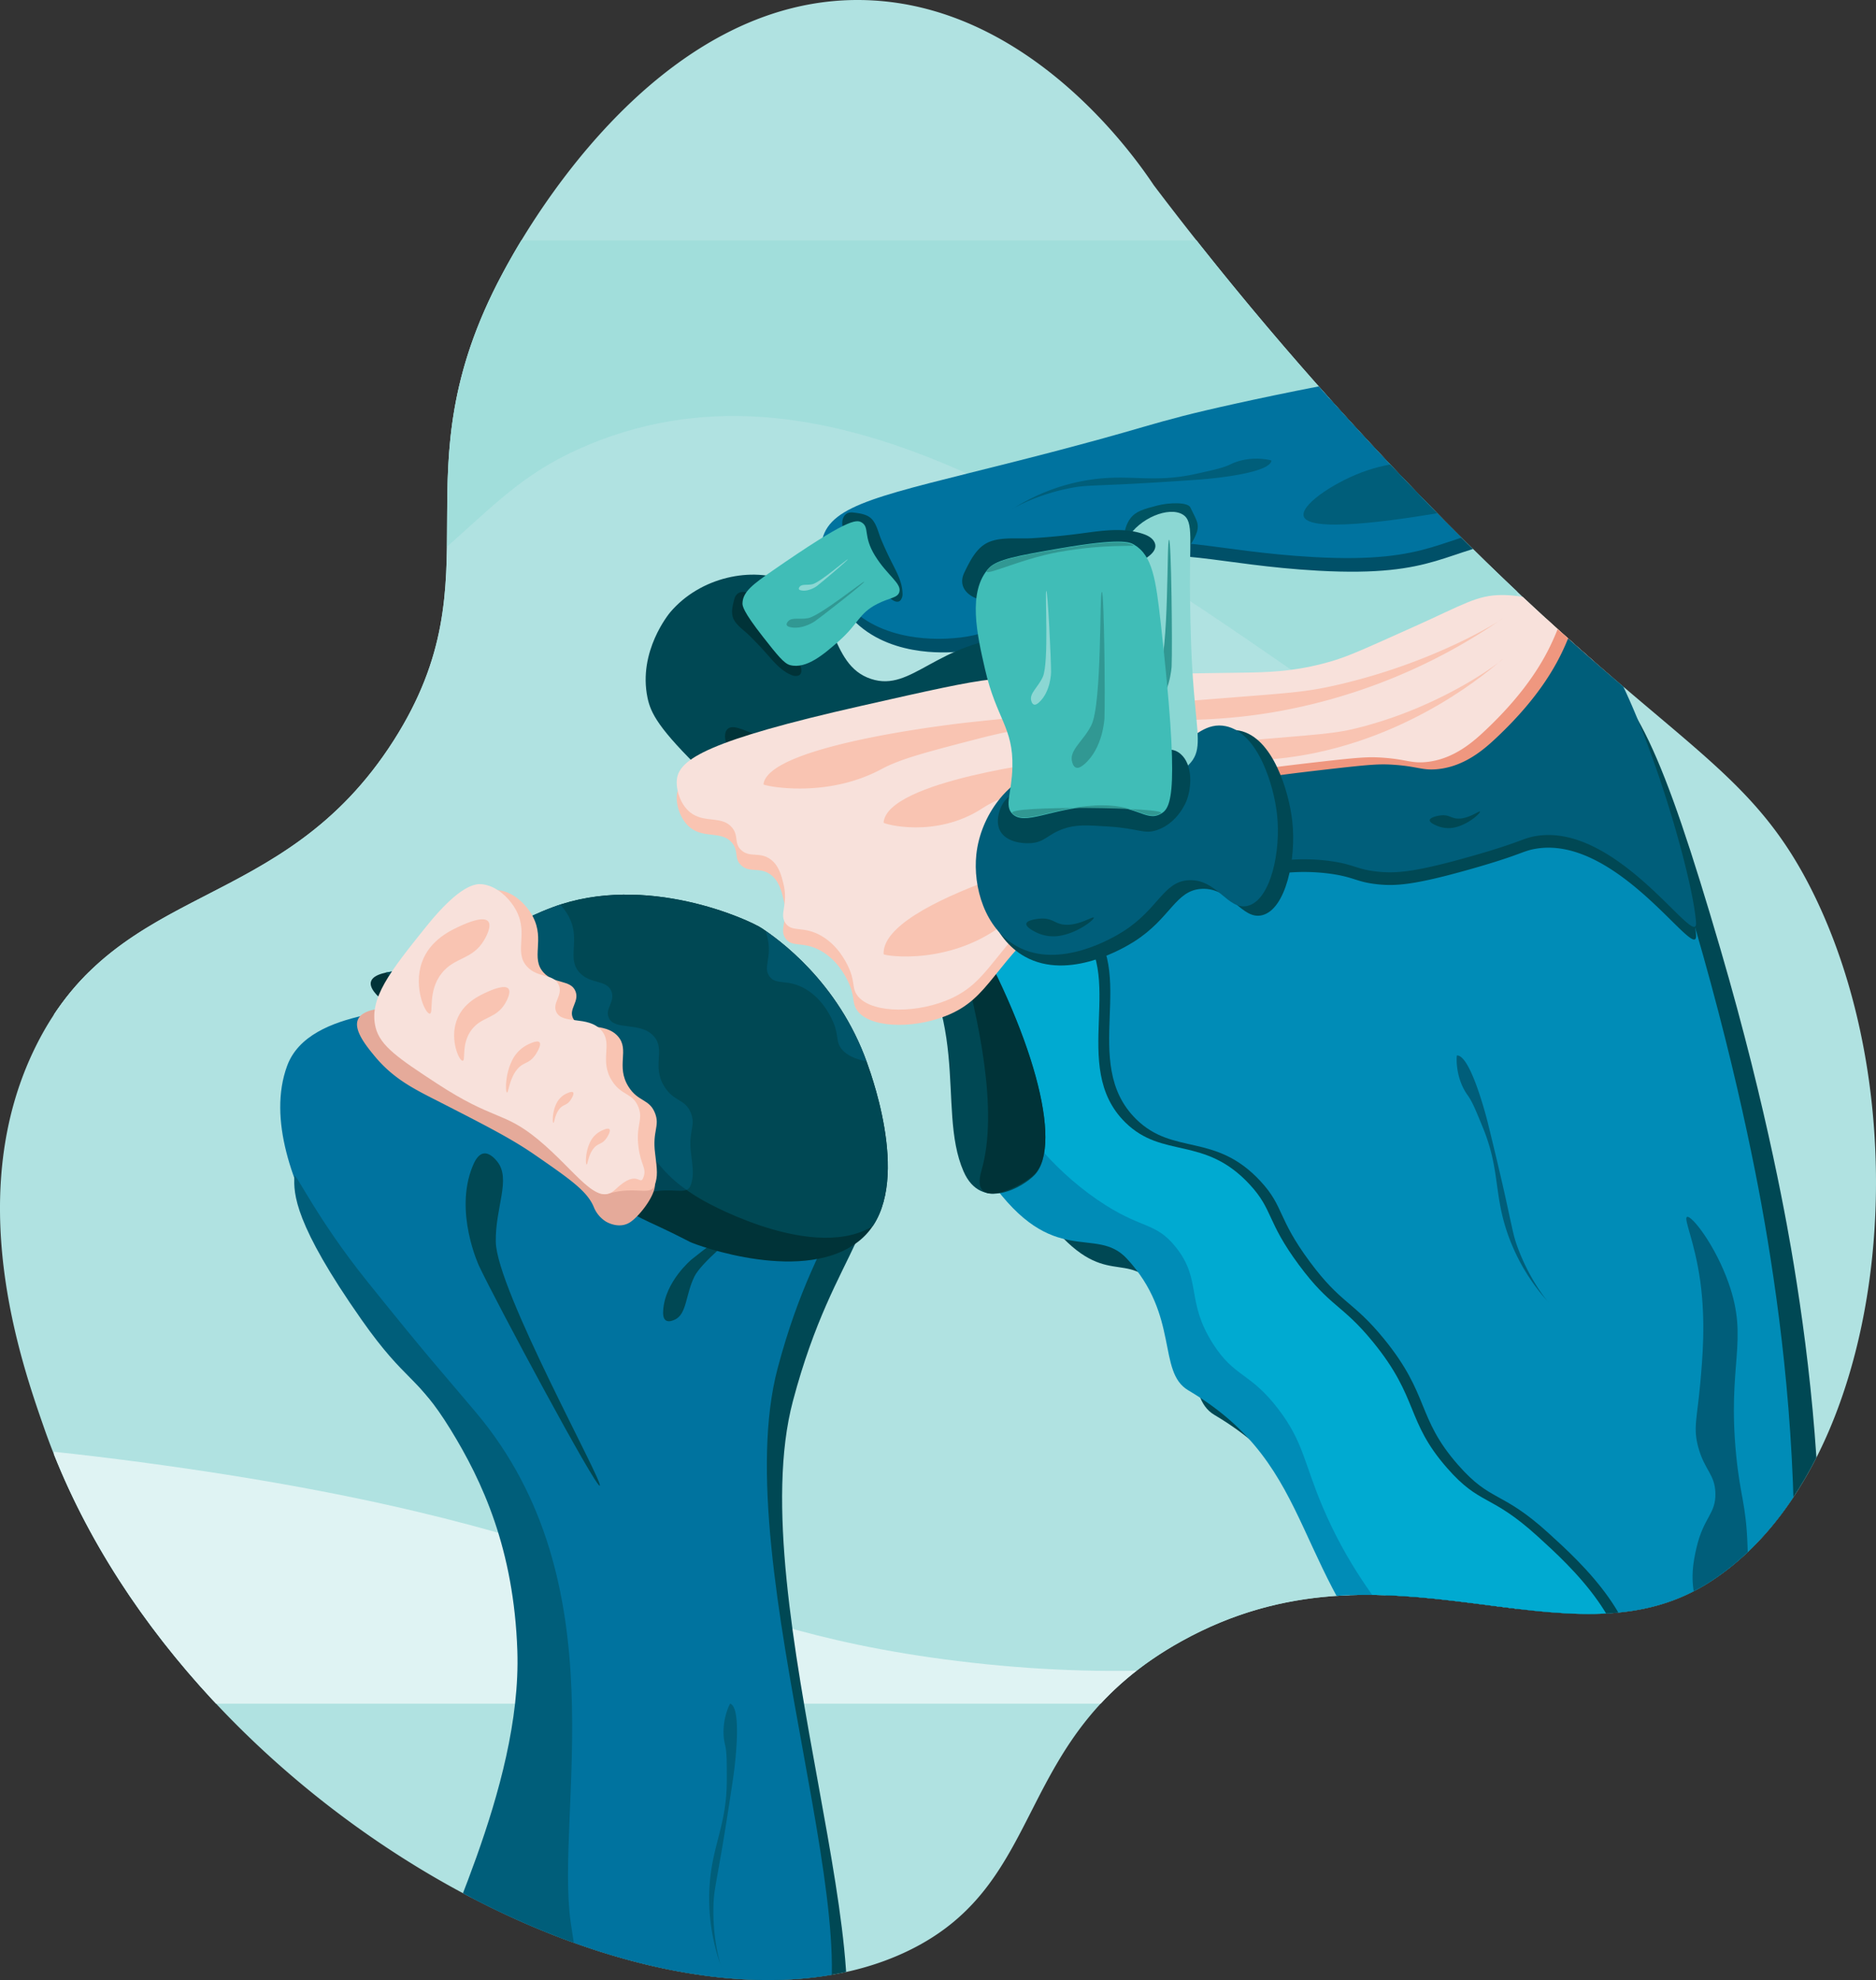 <svg xmlns="http://www.w3.org/2000/svg" xmlns:xlink="http://www.w3.org/1999/xlink" viewBox="0 0 1044.127 1101.788"><rect x="0" y="0" width="1044.127" height="1101.788" fill="#333333" stroke="none"/><defs><style>.cls-1{fill:#b0e2e1;}.cls-2{fill:#003338;}.cls-3{clip-path:url(#clip-path);}.cls-4{clip-path:url(#clip-path-2);}.cls-5{fill:#fff;opacity:0.6;}.cls-15,.cls-6{fill:#8bd7d3;}.cls-6{opacity:0.4;}.cls-7{fill:#004854;}.cls-10,.cls-8{fill:#00739f;}.cls-9{clip-path:url(#clip-path-3);}.cls-10{opacity:0.3;}.cls-11{fill:#005e7a;}.cls-12{fill:#005068;}.cls-13{fill:#40bdb7;}.cls-14{fill:#319893;}.cls-16{fill:#008cb7;}.cls-17{fill:#00aad1;}.cls-18{fill:#005462;}.cls-19{fill:#e5aa9a;}.cls-20{fill:#f9c4b2;}.cls-21{fill:#f8e1db;}.cls-22{fill:#ef977f;}</style><clipPath id="clip-path"><path class="cls-1" d="M642.153,103.056C632.406,88.454,574.06,3.735,483.271.119,363.604-4.647,288.609,135.512,279.634,152.287,219.054,265.506,278.293,319.057,219.214,411.869c-62.299,97.869-152.784,76.992-199.162,170.071-41.024,82.333-8.492,175.466,4.476,212.588,73.504,210.429,342.941,357.973,481.121,290.91,79.433-38.551,56.515-119.397,152.168-172.308,115.389-63.828,213.602,17.941,293.137-32.405,98.583-62.403,120.54-257.587,58.193-383.821-37.74-76.413-84.221-82.541-217.064-219.302A1877.38,1877.38,0,0,1,642.153,103.056Z"/></clipPath><clipPath id="clip-path-2"><rect class="cls-1" x="30.024" y="133.8" width="814.188" height="814.188"/></clipPath><clipPath id="clip-path-3"><path class="cls-2" d="M220.919,540.244c37.305-4.927,54.374-23.331,86.629-35.391,52.01-19.447,109.498,7.068,116.354,11.611,8.932,5.917,42.473,29.524,58.602,74.739,3.626,10.165,26.171,73.365-3.397,98.519-30.275,25.755-91.697,3.087-95.122,1.327-33.755-17.352-18.936-6.608-58.462-33.273-19.553-13.191-34.922-52.818-87.618-84.407-16.663-9.989-33.394-20.433-31.424-27.178C207.799,541.673,216.932,540.771,220.919,540.244Z"/></clipPath></defs><title>Rotura manguito1</title><g id="Layer_1" data-name="Layer 1"><path class="cls-1" d="M642.153,103.056C632.406,88.454,574.06,3.735,483.271.119,363.604-4.647,288.609,135.512,279.634,152.287,219.054,265.506,278.293,319.057,219.214,411.869c-62.299,97.869-152.784,76.992-199.162,170.071-41.024,82.333-8.492,175.466,4.476,212.588,73.504,210.429,342.941,357.973,481.121,290.91,79.433-38.551,56.515-119.397,152.168-172.308,115.389-63.828,213.602,17.941,293.137-32.405,98.583-62.403,120.54-257.587,58.193-383.821-37.74-76.413-84.221-82.541-217.064-219.302A1877.38,1877.38,0,0,1,642.153,103.056Z"/><g class="cls-3"><rect class="cls-1" x="30.024" y="133.8" width="814.188" height="814.188"/><g class="cls-4"><rect class="cls-1" x="-262.974" y="540.894" width="438.458" height="219.562"/><path class="cls-5" d="M-837.651,1320.601c17.867-77.145,206.236-40.623,366.605-227.889,97.364-113.694,76.501-183.873,171.743-247.706C-261,819.334-178.75,777.821,90.42,815.281c261.665,36.416,281.873,89.277,442.568,108.991,345.756,42.417,458.914-176.943,673.76-99.082,180.391,65.374,313.968,297.336,293.944,488.806C1457.723,1724.875,715.656,1870.62,671.703,1878.765-116.03,2024.75-875.53,1484.157-837.651,1320.601Z"/><path class="cls-6" d="M-824.44,55.65c-40.153,170.313,336.195,493.561,653.944,449.173C-54.049,488.556,68.591,420.949,120.145,392.53c143.703-79.218,141.002-117.676,208.073-145.321C597.957,136.031,895.312,653.5,1229.867,567.575c136.943-35.172,219.785-155.946,251.009-201.468,10.512-15.326,155.333-232.706,82.569-432.66C1487.185-276.11,1218.48-338.625,1025.097-383.615,791.901-437.869,534.955-399.968,21.062-324.166c-0,0-375.767,55.428-759.631,284.036C-765.275-24.225-812.453,4.805-824.44,55.65Z"/></g><path class="cls-7" d="M234.234,1130.156c-14.041-14.706,55.7-89.321,56.186-193.376.156-33.305,5.532-66.439-12.772-103.211-18.076-36.315-27.305-41.132-46.376-64.48-8.582-10.507-84.47-98.886-63.008-157.63,12.351-33.806,74.565-29.069,83.394-37.156,10.125-9.275,36.451-38.699,85.035-44.087,44.444-4.929,77.7,11.718,98.84,22.3,29.443,14.738,44.473,37.466,49.616,66.201,12.001,67.054-20.027,71.135-43.863,161-29.384,110.782,61.317,332.766,18.503,379.503C426.138,1195.955,261.294,1158.497,234.234,1130.156Z"/><path class="cls-8" d="M241.748,1111.868c-14.041-14.706,62.651-128.22,55.186-193.376-3.791-33.089-9.468-66.439-27.772-103.211-18.076-36.315-27.305-41.132-46.376-64.48-8.582-10.507-84.47-98.886-63.008-157.63,12.351-33.806,74.565-29.069,83.394-37.156,10.125-9.275,36.451-38.699,85.035-44.087,44.444-4.929,77.7,11.718,98.84,22.3,29.443,14.738,44.473,37.466,49.616,66.201,12.001,67.054-20.027,71.135-43.863,161-29.384,110.782,61.317,332.766,18.503,379.503C417.652,1177.667,268.808,1140.21,241.748,1111.868Z"/><path class="cls-7" d="M333.813,826.718c2.354-1.58-57.377-108.984-57.87-135.664-.355-19.193,8.7-35.057.735-44.801-.867-1.06-4.015-4.912-7.446-4.414-3.417.496-5.345,5.051-6.215,7.179-10.423,25.492,3.59,55.38,3.59,55.38C275.708,723.807,331.696,828.139,333.813,826.718Z"/><path class="cls-7" d="M451.294,652.667c.855,1.43-57.824,43.544-64.776,57.602-5.001,10.113-4.165,20.816-10.842,23.998-.727.346-3.366,1.604-5.065.479-1.692-1.12-1.575-4.025-1.504-5.375.851-16.164,15.793-28.537,15.794-28.537C394.605,692.8,450.525,651.381,451.294,652.667Z"/><path class="cls-2" d="M220.919,540.244c37.305-4.927,54.374-23.331,86.629-35.391,52.01-19.447,109.498,7.068,116.354,11.611,8.932,5.917,42.473,29.524,58.602,74.739,3.626,10.165,26.171,73.365-3.397,98.519-30.275,25.755-91.697,3.087-95.122,1.327-33.755-17.352-18.936-6.608-58.462-33.273-19.553-13.191-34.922-52.818-87.618-84.407-16.663-9.989-33.394-20.433-31.424-27.178C207.799,541.673,216.932,540.771,220.919,540.244Z"/><g class="cls-9"><rect class="cls-2" x="313.406" y="566.361" width="81.294" height="43.93"/><path class="cls-7" d="M221.541,522.901c38.895-5.137,56.692-35.243,90.322-47.817,54.227-20.276,114.166,18.287,121.315,23.023,9.312,6.17,44.284,30.783,61.1,77.925,3.781,10.599,27.286,76.493-3.542,102.719-31.565,26.853-95.686-8.644-99.177-10.626-34.807-19.765-25.202-34.183-66.413-61.986-20.387-13.754-30.952-15.767-85.894-48.703-17.374-10.415-34.817-21.304-32.764-28.336C207.862,524.391,217.384,523.45,221.541,522.901Z"/><path class="cls-10" d="M367.746,463.024c-.679,5.402,1.714,13.973,7.405,18.514,7.86,6.27,17.837,1.525,23.451,8.64,3.686,4.672.791,8.503,4.937,12.342,4.745,4.395,10.033.762,16.045,4.937,4.853,3.371,6.294,9.133,7.405,13.577,3.016,12.063-2.547,16.939,1.234,22.216,3.806,5.311,9.991,1.137,20.128,7.107,8.861,5.218,13.101,13.688,14.431,16.344,4.215,8.419,2.296,11.84,4.937,16.045,6.31,10.049,30.213,11.141,49.37,3.703,25.832-10.031,25.314-28.694,65.415-61.712,8.29-6.826,15.243-12.495,25.919-18.514,12.363-6.97,23.724-11.031,56.775-19.748,26.871-7.087,40.307-10.631,48.202-11.967,53.298-9.022,62.606,5.839,93.735-6.546,22.466-8.939,36.44-24.169,49.369-38.261,14.731-16.056,24.103-26.27,22.216-38.261-2.838-18.043-29.722-30.927-51.838-30.856-13.887.045-21.154,5.182-48.135,17.279-33.781,15.146-39.026,17.69-51.838,20.982-17.282,4.44-30.747,4.73-44.433,4.937-104.36,1.582-116.786,1.118-139.469,3.703-14.715,1.677-34.084,6.055-72.82,14.811C385.377,441.465,369.154,451.825,367.746,463.024Z"/><path class="cls-10" d="M238.315,575.16c-4.018-16.144,8.095-31.244,28.075-56.149,19.12-23.834,27.847-23.947,31.03-23.642,8.396.804,15.732,8.104,19.209,14.776,6.774,13-1.463,22.93,5.91,31.03,6.034,6.628,15.041,3.811,17.731,10.343,2.34,5.68-3.684,9.721-1.478,14.776,3.245,7.436,17.704,1.949,25.119,10.343,6.736,7.626-1.36,16.497,5.91,28.075,5.379,8.566,11.629,6.606,14.776,14.776,2.758,7.16-1.591,9.839,0,22.164,1.264,9.793,1.448,12.808-.05,17.52-2.149,6.759-9.941.672-25.127,4.789-11.479,3.112-9.722-9.301-30.971-26.742-19.072-15.654-24.309-10.19-56.149-31.03C251.385,592.5,240.875,585.446,238.315,575.16Z"/></g><path class="cls-11" d="M204.631,713.346c34.672,43.114,37.798,45.947,60.183,72.486,80.266,95.16,44.096,221.755,52.805,283.761,1.761,12.539,12.827,77.035,5.561,76.486-9.039-.684-87.923-27.41-86.536-35.036,4.954-27.248,53.923-115.431,51.29-192.55-1.929-56.491-19.453-94.247-37.156-123.027-18.975-30.85-24.595-25.584-49.541-61.101-37.38-53.219-37.927-70.158-37.367-79.816C164.062,651.239,175.9,677.621,204.631,713.346Z"/><path class="cls-12" d="M798.901,211.643c-45.157,7.026-84.504,15.196-108.163,20.408-53.259,11.734-42.365,11.862-124.49,32.653-72.645,18.391-101.194,23.361-106.122,42.857-3.929,15.542,9.421,31.35,12.245,34.694,20.011,23.696,54.387,20.954,61.224,20.408,40.534-3.234,45.127-31.185,89.796-48.98,26.969-10.744,54.714.797,110.204,3.878,67.348,3.739,69.904-12.162,112.245-17.755,22.51-2.973,17.291-40.362,9.723-60.402C845.693,213.269,815.68,209.033,798.901,211.643Z"/><path class="cls-8" d="M796.462,204.062c-45.157,7.026-84.504,15.196-108.163,20.408-53.259,11.734-42.365,11.862-124.49,32.653-72.645,18.391-101.194,23.361-106.122,42.857-3.929,15.542,9.421,31.35,12.245,34.694,20.011,23.696,54.387,20.954,61.224,20.408,40.534-3.234,45.127-31.185,89.796-48.98,26.969-10.744,54.714.797,110.204,3.878,67.348,3.739,69.904-12.162,112.245-17.755,19.559-2.584,17.657-34.8,12.246-54.667C847.479,207.564,803.297,202.998,796.462,204.062Z"/><path class="cls-7" d="M373.127,340.568c-.768.899-18.092,21.835-12.749,47.642,1.76,8.499,5.899,17.145,31.874,42.274,25.92,25.076,56.68,11.725,68.314,11.602,54-.568,87.526,10.296,95.75,4.5,17.229-12.144,26.696-24.424,45.628-48.985,15.982-20.733,17.159-27.019,15.433-31.538-5.862-15.351-46.111-12.677-49.655-12.413-47.176,3.512-59.89,31.678-82.87,24.158-24.427-7.994-17.745-42.334-46.301-54.352C418.618,315.067,389.804,321.044,373.127,340.568Z"/><path class="cls-7" d="M470.444,295.861c2.823,2.5,3.378,6.499,7.57,12.242,7.223,9.895,9.315,10.419,11.425,15.976a18.455,18.455,0,0,0,2.467,4.951c1.421,1.952,6.505,7.923,9.265,5.021a5.474,5.474,0,0,0,1.13-3.918c-.09-6.092-3.172-11.674-5.927-17.108q-3.186-6.284-5.917-12.784c-1.517-3.61-2.419-8.18-5.002-11.142-2.504-2.872-6.523-3.446-10.766-3.927C467.828,284.393,467.697,293.428,470.444,295.861Z"/><path class="cls-2" d="M420.247,333.273c1.281,3.546,4.793,5.538,8.583,11.554,6.531,10.365,6.245,12.503,10.63,16.515a18.455,18.455,0,0,1,3.691,4.12c1.289,2.041,4.963,8.97,1.247,10.464a5.474,5.474,0,0,1-4.058-.396c-5.628-2.332-9.679-7.257-13.712-11.823q-4.664-5.28-9.697-10.218c-2.795-2.742-6.709-5.268-8.509-8.761-1.745-3.387-.795-7.335.324-11.455C410.555,326.609,419,329.822,420.247,333.273Z"/><path class="cls-13" d="M439.722,370.097c9.202,2.387,19.117-6.316,27.002-13.237,11.28-9.901,11.099-15.484,21.599-20.828,6.929-3.527,11.229-3.244,12.209-6.579,1.432-4.872-6.674-9.121-13.548-20.27-6.695-10.859-2.927-15.581-7.285-18.393-3.089-1.994-8.202-2.024-49.855,26.864-10.597,7.349-16.358,11.576-16.599,17.924-.057,1.494.141,4.447,11.522,18.946C432.45,364.313,436.361,369.225,439.722,370.097Z"/><path class="cls-2" d="M404.738,405.868c-2.78,3.074-.2,9.968,2.14,13.51,5.567,8.428,16.757,8.465,18.481,8.47,5.314.018,10.085-1.64,26.713-13.367,13.349-9.415,23.835-17.91,23.49-18.367-.403-.534-12.266,14.42-30.526,16.674C424.658,415.304,409.733,400.344,404.738,405.868Z"/><path class="cls-14" d="M481.008,323.699c-.495-.517-24.601,18.985-31.212,20.264-4.755.92-9.091-.643-11.167,1.759-.226.261-1.047,1.211-.774,2.042.271.828,1.487,1.11,2.054,1.234,6.788,1.486,13.609-3.292,13.609-3.292C457.948,342.602,481.453,324.164,481.008,323.699Z"/><path class="cls-15" d="M471.818,311.265c-.331-.32-15.366,12.815-19.588,13.799-3.037.708-5.865-.192-7.142,1.404-.139.174-.644.805-.448,1.333.195.526.984.678,1.352.744,4.404.79,8.676-2.45,8.676-2.45C457.442,323.989,472.116,311.553,471.818,311.265Z"/><path class="cls-7" d="M880.003,366.516c29.286,16.694,45.374,51.673,77.551,161.633,26.569,90.795,37.859,157.465,40.816,175.51,8.927,54.476,17.261,125.684,14.286,210.714-2.415,69.02-4.039,103.817-24.49,117.857-40.951,28.115-131.319-17.113-185.714-71.429-71.161-71.058-52.974-129.927-126.531-173.469-17.482-10.348-4.676-41.478-34.188-73.284-17.49-18.849-29.927,6.303-65.082-43.569-37.276-52.879-.816-65.722-14.811-113.759-10.713-36.769-31.782-57.196-34.898-59.184-7.246-4.621-2.037-14.056-22.857-16.327-19.44-2.12-28.904-7.443-33.694-13.041-7.368-8.611-22.485.252-10.633-13.98,34.752-41.729,102.682-36.298,179.429-42.776C795.486,398.222,825.727,335.577,880.003,366.516Z"/><path class="cls-16" d="M865.432,352.814c29.286,16.694,45.374,51.673,77.551,161.633,26.569,90.795,37.859,157.465,40.816,175.51,8.927,54.476,17.261,125.684,14.286,210.714-2.415,69.02-4.039,103.817-24.49,117.857-40.951,28.115-131.319-17.113-185.714-71.429-71.161-71.058-52.974-129.927-126.531-173.469-17.482-10.348-4.676-41.478-34.188-73.284-17.49-18.849-40.927,6.303-76.082-43.569-37.276-52.879,10.184-65.722-3.811-113.759-10.713-36.769-31.782-57.196-34.898-59.184-7.246-4.621-2.037-14.056-22.857-16.327-19.44-2.12-28.904-7.443-33.694-13.041-7.368-8.611-22.485.252-10.633-13.98,34.752-41.729,102.682-36.298,179.429-42.776C780.915,384.52,811.156,321.875,865.432,352.814Z"/><path class="cls-7" d="M616.629,665.656c24.691,17,32.139,11.917,43.761,26.422,14.686,18.329,5.492,29.816,20.642,53.67,12.095,19.044,20.491,15.715,36.33,36.33,14.06,18.3,14.355,29.917,24.771,54.495,13.297,31.377,29.732,52.36,40.459,66.055,26.64,34.011,82.545,87.334,111.468,72.66,14.101-7.154,16.61-27.843,17.339-33.853,4.732-39.015-31.102-71.588-49.541-88.348-26.446-24.039-31.852-16.877-50.367-37.982-23.214-26.462-15.566-38.692-41.284-70.183-17.349-21.243-23.708-19.203-41.284-42.936-18.087-24.423-14.184-30.407-27.248-44.587-25.362-27.529-48.494-14.117-69.358-34.679-31.905-31.444,2.065-82.644-28.073-110.642-23.006-21.372-69.695-16.521-78.44,0-2.001,3.78-2.271,8.653,14.862,47.064,12.874,28.862,19.311,43.294,25.596,52.844C574.464,624.448,589.668,647.093,616.629,665.656Z"/><path class="cls-17" d="M610.603,667.483c24.691,17,32.139,11.917,43.761,26.422,14.686,18.329,5.492,29.816,20.642,53.67,12.095,19.044,20.491,15.715,36.33,36.33,14.06,18.3,14.355,29.917,24.771,54.495,13.297,31.377,29.732,52.36,40.459,66.055,26.64,34.011,82.545,87.334,111.468,72.66,14.101-7.154,16.61-27.843,17.339-33.853,4.732-39.015-31.102-71.588-49.541-88.348-26.446-24.039-31.852-16.877-50.367-37.982-23.214-26.462-15.566-38.692-41.284-70.183-17.349-21.243-23.708-19.203-41.284-42.936-18.087-24.423-14.184-30.407-27.248-44.587-25.362-27.529-48.494-14.117-69.358-34.679-31.905-31.444,2.065-82.644-28.073-110.642-23.006-21.372-69.695-16.521-78.44,0-2.001,3.78-2.271,8.653,14.862,47.064,12.874,28.862,19.311,43.294,25.596,52.844C568.437,626.275,583.641,648.92,610.603,667.483Z"/><path class="cls-7" d="M437.985,454.139c-2.9,16.801,28.866,24.103,55.947,53.936,49.612,54.655,26.704,107.75,42.331,143.693,9.908,22.789,33.403,8.55,39.615,1.991,16.016-16.911-1.293-79.733-39.874-145.695-36.387-62.212-51.134-73.687-66.545-73.831C455.587,434.103,439.883,443.145,437.985,454.139Z"/><path class="cls-2" d="M546.263,651.308c-6.941,23.861,23.403,8.55,29.615,1.991,16.016-16.911-1.293-79.733-39.874-145.695C499.617,445.391,565.749,584.317,546.263,651.308Z"/><path class="cls-18" d="M665.079,432.842c5.169-3.575,6.283-9.393,7.266-14.532.634-3.314,2.716-14.191-2.642-17.835-2.768-1.882-6.258-.975-12.55.661-7.646,1.987-12.117,3.15-15.193,7.266-4.106,5.496-5.336,15.739,1.321,22.459C649.518,437.155,659.236,436.883,665.079,432.842Z"/><path class="cls-19" d="M364.548,659.172c-1-11.354-14.202-.629-19.76-8.916-11.593-17.285-23.014-24.72-41.673-39.296-42.735-33.382-43.113-41.478-62.889-46.853-15.723-4.274-37.116-5.037-40.916,3.023-2.804,5.947,4.726,15.098,9.092,20.404,10.492,12.75,22.054,18.401,34.854,24.938,27.533,14.06,41.472,21.178,54.554,30.228,19.234,13.305,28.846,19.965,32.581,28.716a17.122,17.122,0,0,0,6.819,8.313c1.009.589,7.096,3.968,12.881.756C355.059,677.725,364.548,665.87,364.548,659.172Z"/><path class="cls-20" d="M218.315,575.16c-4.018-16.144,8.095-31.244,28.075-56.149,19.12-23.834,27.847-23.947,31.03-23.642,8.396.804,15.732,8.104,19.209,14.776,6.774,13-1.463,22.93,5.91,31.03,6.034,6.628,15.041,3.811,17.731,10.343,2.34,5.68-3.684,9.721-1.478,14.776,3.245,7.436,17.704,1.949,25.119,10.343,6.736,7.626-1.36,16.497,5.91,28.075,5.379,8.566,11.629,6.606,14.776,14.776,2.758,7.16-1.591,9.839,0,22.164,1.264,9.793,1.448,12.808-.05,17.52-2.149,6.759-9.941.672-25.127,4.789-11.479,3.112-9.722-9.301-30.971-26.742-19.072-15.654-24.309-10.19-56.149-31.03C231.385,592.5,220.875,585.446,218.315,575.16Z"/><path class="cls-21" d="M209.074,571.804c-4.018-16.144,8.095-31.244,28.075-56.149,19.12-23.834,27.847-23.947,31.03-23.642,8.396.804,15.732,8.104,19.209,14.776,6.774,13-1.463,22.93,5.91,31.03,6.034,6.628,15.041,3.811,17.731,10.343,2.34,5.68-3.684,9.721-1.478,14.776,3.245,7.436,17.704,1.949,25.119,10.343,6.736,7.626-1.36,16.497,5.91,28.075,5.379,8.566,11.629,6.606,14.776,14.776,2.758,7.16-1.591,9.839,0,22.164,1.264,9.793,4.454,11.542,2.955,16.254-2.149,6.759-2.73-5.213-15.854,7.347-10.49,10.039-22.002-10.592-43.251-28.033-19.072-15.654-24.309-10.19-56.149-31.03C222.144,589.145,211.634,582.09,209.074,571.804Z"/><path class="cls-20" d="M256.943,514.916c2.292-1.025,12.089-5.404,14.776-2.216,2.269,2.691-1.673,9.416-2.216,10.343-6.516,11.118-16.352,9.332-23.642,18.47-7.98,10.004-4.354,22.375-6.67,22.523-2.553.164-9.184-14.726-4.412-28.434C239.222,522.838,251.354,517.415,256.943,514.916Z"/><path class="cls-20" d="M271.405,551.865c1.793-.801,9.453-4.226,11.555-1.733,1.774,2.104-1.308,7.363-1.733,8.089-5.096,8.695-12.787,7.298-18.488,14.444-6.241,7.823-3.405,17.498-5.216,17.614-1.996.128-7.182-11.516-3.45-22.236C257.547,558.059,267.034,553.818,271.405,551.865Z"/><path class="cls-20" d="M295.14,580.63c.933-.413,4.919-2.176,5.403-.089.408,1.762-1.886,5.378-2.203,5.877-3.793,5.979-6.936,4.128-10.72,8.884-4.143,5.207-4.613,12.75-5.432,12.647-.903-.113-1.119-9.378,2.433-17.017A19.33,19.33,0,0,1,295.14,580.63Z"/><path class="cls-20" d="M315.852,608.256c.566-.25,2.983-1.32,3.277-.054.247,1.068-1.144,3.262-1.336,3.564-2.3,3.626-4.206,2.503-6.501,5.388-2.512,3.158-2.797,7.732-3.294,7.67-.548-.069-.678-5.687,1.475-10.32A11.723,11.723,0,0,1,315.852,608.256Z"/><path class="cls-20" d="M335.594,628.816c.655-.29,3.454-1.528,3.793-.062.286,1.237-1.324,3.776-1.546,4.126-2.663,4.198-4.869,2.898-7.526,6.237-2.908,3.655-3.238,8.951-3.813,8.879-.634-.079-.785-6.583,1.708-11.946A13.571,13.571,0,0,1,335.594,628.816Z"/><path class="cls-11" d="M816.917,609.536c2.48,3.414,4.469,8.28,8.448,18.012,9.246,22.619,6.189,35.675,12.986,56.692a110.66,110.66,0,0,0,23.637,40.556c-.107.069-10.219-11.672-17.187-30.347-2.415-6.473-2.705-9.096-7.098-29.047,0,0-3.094-14.053-9.534-40.276,0,0-9.345-38.056-17.249-37.828C810.672,587.305,809.673,599.565,816.917,609.536Z"/><path class="cls-11" d="M403.536,970.839c.999,4.1.992,9.357.979,19.87-.03,24.436-7.814,35.355-9.502,57.379a110.66,110.66,0,0,0,6.476,46.492c-.125.023-5.024-14.677-4.384-34.6.222-6.905.949-9.442,4.457-29.568,0,0,2.471-14.176,6.466-40.881,0,0,5.797-38.755-1.601-41.544C406.196,947.901,400.619,958.865,403.536,970.839Z"/><path class="cls-11" d="M684.72,258.435c-3.787,1.864-8.92,2.996-19.186,5.261-23.862,5.265-36.208.032-58.075,3.155A110.66,110.66,0,0,0,563.474,283.248c-.05-.117,13.24-8.085,32.828-11.776,6.789-1.279,9.423-1.119,29.831-2.055,0,0,14.375-.659,41.311-2.545,0,0,39.091-2.737,40.21-10.564C707.689,256.063,695.778,252.993,684.72,258.435Z"/><path class="cls-20" d="M376.746,442.024c-.679,5.402,1.714,13.973,7.405,18.514,7.86,6.27,17.837,1.525,23.451,8.64,3.686,4.672.791,8.503,4.937,12.342,4.745,4.395,10.033.762,16.045,4.937,4.853,3.371,6.294,9.133,7.405,13.577,3.016,12.063-2.547,16.939,1.234,22.216,3.806,5.311,9.991,1.137,20.128,7.107,8.861,5.218,13.101,13.688,14.431,16.344,4.215,8.419,2.296,11.84,4.937,16.045,6.31,10.049,30.213,11.141,49.37,3.703,25.832-10.031,25.314-28.694,65.415-61.712,8.29-6.826,15.243-12.495,25.919-18.514,12.363-6.97,23.724-11.031,56.775-19.748,26.871-7.087,40.307-10.631,48.202-11.967,53.298-9.022,62.606,5.839,93.735-6.546,22.466-8.939,36.44-24.169,49.369-38.261,14.731-16.056,24.103-26.27,22.216-38.261-2.838-18.043-29.722-30.927-51.838-30.856-13.887.045-21.154,5.182-48.135,17.279-33.781,15.146-39.026,17.69-51.838,20.982-17.282,4.44-30.747,4.73-44.433,4.937-104.36,1.582-116.786,1.118-139.469,3.703-14.715,1.677-34.084,6.055-72.82,14.811C394.377,420.465,378.154,430.825,376.746,442.024Z"/><path class="cls-21" d="M376.746,433.541c-.679,5.402,1.714,13.973,7.405,18.514,7.86,6.27,17.837,1.525,23.451,8.64,3.686,4.672.791,8.503,4.937,12.342,4.745,4.395,10.033.762,16.045,4.937,4.853,3.371,6.294,9.133,7.405,13.577,3.016,12.063-2.547,16.939,1.234,22.216,3.806,5.311,9.991,1.137,20.128,7.107,8.861,5.218,13.101,13.688,14.431,16.344,4.215,8.419,2.296,11.84,4.937,16.045,6.31,10.049,30.213,11.141,49.37,3.703,25.832-10.031,25.314-28.694,65.415-61.712,8.29-6.826,15.243-12.495,25.919-18.514,12.363-6.97,23.724-11.031,56.775-19.748,26.871-7.087,40.307-10.631,48.202-11.967,53.298-9.022,62.606,5.839,93.735-6.546,22.466-8.939,36.44-24.169,49.369-38.261,14.731-16.056,24.103-26.27,22.216-38.261-2.838-18.043-29.722-30.927-51.838-30.856-13.887.045-21.154,5.182-48.135,17.279-33.781,15.146-39.026,17.69-51.838,20.982-17.282,4.44-30.747,4.729-44.433,4.937-104.36,1.582-116.786,1.118-139.469,3.703-14.715,1.677-34.084,6.055-72.82,14.811C394.377,411.981,378.154,422.341,376.746,433.541Z"/><path class="cls-20" d="M490.594,427.967c10.686-5.747,25.316-9.533,54.576-17.104,68.009-17.599,104.021-3.844,166.521-15.084a318.132,318.132,0,0,0,124.669-51.663c.155.331-37.201,24.601-93.094,37.235-19.372,4.379-26.957,4.192-85.491,8.997-0,0-41.23,3.384-118.422,11.595-0,0-112.024,11.915-114.428,34.519C424.849,437.164,459.388,444.749,490.594,427.967Z"/><path class="cls-20" d="M546.847,449.711c8.91-5.835,21.158-9.591,45.652-17.103,56.932-17.46,87.346-2.778,139.723-13.708,63.42-13.235,103.98-52.532,104.137-52.127.134.345-30.967,25.079-77.778,37.531-16.224,4.316-22.599,4.034-71.718,8.337-0,0-34.599,3.03-99.355,10.648-0,0-93.976,11.055-95.733,34.467C491.72,458.485,520.825,466.752,546.847,449.711Z"/><path class="cls-20" d="M561.303,512.069c10.545-8.878,25.7-15.601,56.01-29.046,70.447-31.252,111.801-17.097,177.407-39.253,79.439-26.828,89.827-46.086,31.608-22.836-20.178,8.058-28.412,8.683-90.86,21.819-0,0-43.987,9.252-126.012,29.069-0,0-119.037,28.759-117.669,59.113C491.829,531.881,530.507,537.995,561.303,512.069Z"/><path class="cls-7" d="M698.125,488.757a109.384,109.384,0,0,1,42.936-2.477c12.932,1.889,13.909,4.526,25.596,5.78,10.39,1.115,21.014.254,51.193-8.257,29.358-8.279,29.255-10.27,37.156-11.56,46.091-7.523,90.321,65.204,88.954,47.89-2.477-31.376-36.161-142.581-63.018-165.963-9.136-7.954-1.198,18.943-47.404,62.752-6.687,6.34-17.965,16.755-33.853,18.165-8.18.726-10.578-1.556-23.945-2.477-8.018-.552-13.315-.155-36.33,2.477-39.59,4.528-42.115,5.434-44.587,8.257C683.893,455.823,694.961,481.795,698.125,488.757Z"/><path class="cls-22" d="M691.808,477.742a109.384,109.384,0,0,1,42.936-2.477c12.932,1.889,13.909,4.526,25.596,5.78,10.39,1.115,21.014.254,51.193-8.257,29.358-8.279,29.255-10.27,37.156-11.56,46.091-7.523,90.321,55.205,88.954,37.89-2.477-31.376-36.161-132.581-63.018-155.963-9.136-7.954-1.198,18.943-47.404,62.752-6.687,6.34-17.965,16.755-33.853,18.165-8.18.726-10.578-1.556-23.945-2.477-8.018-.552-13.315-.155-36.33,2.477-39.59,4.528-42.114,5.434-44.587,8.257C677.575,444.808,688.643,470.78,691.808,477.742Z"/><path class="cls-11" d="M698.125,481.704a109.384,109.384,0,0,1,42.936-2.477c12.932,1.889,13.909,4.526,25.596,5.78,10.39,1.115,21.014.254,51.193-8.257,29.358-8.279,29.255-10.27,37.156-11.56,46.091-7.523,90.321,65.205,88.954,47.89-2.477-31.376-36.161-142.581-63.018-165.963-9.136-7.954-1.198,18.943-47.404,62.752-6.687,6.34-17.965,16.755-33.853,18.165-8.18.726-10.578-1.556-23.945-2.477-8.018-.552-13.315-.155-36.33,2.477-39.59,4.528-42.115,5.434-44.587,8.257C683.893,448.77,694.961,474.742,698.125,481.704Z"/><path class="cls-11" d="M944.21,861.287c3.984-17.219,10.864-18.78,10.522-30.514-.306-10.509-5.917-12.461-9.47-25.253-3.026-10.897-.742-15.918,1.052-35.775,1.242-13.745,3.107-34.38,0-56.82-3.066-22.147-9.425-34.856-7.366-35.775,2.478-1.107,15.631,15.546,23.149,36.828,11.364,32.168-.826,44.677,4.209,95.752,2.327,23.608,5.499,26.693,6.313,50.507.431,12.623,1.823,53.322-8.418,55.768-6.482,1.548-16.267-12.556-19.992-24.201C940.196,879.249,942.686,867.876,944.21,861.287Z"/><path class="cls-11" d="M801.291,256.536c25.237.323,28.471,6.802,45.226,3.997,15.005-2.512-5.609,18.08-39.593,23.891-18.014,3.08-76.095,13.011-81.084,3.393-3.158-6.088,15.618-18.734,31.754-24.867C774.986,256.339,791.635,256.412,801.291,256.536Z"/><path class="cls-7" d="M799.101,459.203c-.796-.348-4.197-1.836-3.165-3.341.871-1.27,4.462-1.911,4.957-2,5.937-1.06,6.583,1.978,11.747,1.617,5.653-.396,10.659-4.443,11.066-3.869.449.632-5.243,6.099-12.083,8.267A16.464,16.464,0,0,1,799.101,459.203Z"/><path class="cls-7" d="M585.099,431.722c-19.327,4.702-35.333,25.796-37.727,48.206-1.963,18.375,4.738,42.199,23.055,52.398,24.575,13.683,55.69-5.158,60.782-8.384,20.453-12.959,22.992-28.676,37.727-29.343,16.044-.727,22.193,17.493,33.535,14.672,13.143-3.269,19.148-31.282,16.767-52.398-1.838-16.306-10.705-46.486-29.343-50.302-21.11-4.322-31.389,29.959-64.974,31.439C605.534,438.864,601.319,427.775,585.099,431.722Z"/><path class="cls-11" d="M580.135,428.552c-18.818,4.579-34.404,25.118-36.735,46.939-1.911,17.892,4.613,41.09,22.449,51.02,23.928,13.323,54.226-5.022,59.184-8.163,19.915-12.618,22.388-27.922,36.735-28.571,15.622-.708,21.61,17.033,32.653,14.286,12.797-3.183,18.644-30.46,16.327-51.02-1.79-15.877-10.423-45.264-28.571-48.98-20.555-4.209-30.564,29.171-63.265,30.612C600.032,435.506,595.928,424.709,580.135,428.552Z"/><path class="cls-18" d="M652.197,312.975c5.169-3.575,9.862-8.269,12.235-12.932,3.962-7.786,2.221-9.146-1.955-17.733-1.464-3.01-11.914-2.677-18.206-1.041-7.646,1.987-12.117,3.15-15.193,7.266-4.106,5.496-5.336,15.739,1.321,22.459C636.636,317.288,646.354,317.017,652.197,312.975Z"/><path class="cls-15" d="M635.356,430.882c6.658,5.181,20.894,1.355,27.512-6.71,5.929-7.226,3.612-15.259,1.601-39.593-1.537-18.589-1.817-33.654-2.109-49.316-.648-34.774,2.407-45.039-4.121-48.976-7.59-4.577-24.064,1.854-30.841,13.48-10.245,17.577,10.21,32.386,11.88,70.434C640.771,404.227,625.775,423.426,635.356,430.882Z"/><path class="cls-14" d="M650.66,300.338c-1.422.156.158,62.149-5.863,74.194-4.331,8.664-12.091,13.639-10.809,19.859.139.677.646,3.136,2.296,3.715,1.644.578,3.571-1.008,4.458-1.756,10.624-8.959,11.35-25.6,11.35-25.6C652.564,359.943,651.939,300.198,650.66,300.338Z"/><path class="cls-7" d="M556.768,462.548c3.263,5.727,11.676,7.053,17.174,6.605,7.796-.635,8.899-4.768,17.835-7.927,7.008-2.478,13.039-2.092,25.101-1.321,17.455,1.116,19.703,4.483,27.083,1.982,11.608-3.935,16.216-15.715,16.514-16.514,2.996-8.021,3.181-20.041-3.303-25.761-5.425-4.787-12.75-2.722-37.651,3.963-45.905,12.325-58.552,15.389-62.752,26.422C556.267,451.313,553.904,457.521,556.768,462.548Z"/><path class="cls-7" d="M553.465,333.08c6.345-3.535,13.968-1.992,27.083-5.945,22.596-6.812,24.883-10.281,36.33-10.569a35.552,35.552,0,0,0,10.574-1.323c4.455-1.337,18.553-6.766,15.04-13.635-1.224-2.392-3.851-3.702-6.399-4.555-11.13-3.725-23.243-1.687-34.878-.148q-13.454,1.779-27.013,2.594c-7.529.453-16.412-.824-23.445,1.979-6.818,2.718-10.427,9.657-14.01,17.061C530.952,330.516,547.289,336.521,553.465,333.08Z"/><path class="cls-13" d="M550.443,316.067c-12.151,13.096-6.592,37.257-2.172,56.47,6.324,27.487,15.721,32.164,15.204,54.298-.342,14.608-4.643,21.469,0,26.063,6.783,6.712,21.039-2.911,45.61-4.344,23.932-1.396,28.385,9.047,36.923,4.344,6.052-3.334,10.659-11.764,0-106.425C643.296,322.392,641.439,309.095,631.152,303.036c-2.42-1.425-7.483-3.732-41.614,2.172C566.493,309.194,554.881,311.284,550.443,316.067Z"/><path class="cls-14" d="M563.474,452.575c6.783,6.712,21.039-2.911,45.61-4.344,23.932-1.396,28.385,9.047,36.923,4.344C652.06,449.242,558.831,447.981,563.474,452.575Z"/><path class="cls-14" d="M550.068,316.431c-6.037,6.506,16.386-5.174,39.218-9.254,26.598-4.754,43.194-2.774,41.491-3.777-2.42-1.425-7.483-3.732-41.614,2.172C566.119,309.557,554.506,311.647,550.068,316.431Z"/><path class="cls-14" d="M613.264,329.368c-1.422.156.158,62.149-5.863,74.194-4.331,8.664-12.091,13.639-10.809,19.859.139.677.646,3.136,2.296,3.715,1.644.578,3.571-1.008,4.458-1.756,10.624-8.959,11.35-25.6,11.35-25.6C615.169,388.973,614.543,329.228,613.264,329.368Z"/><path class="cls-15" d="M582.345,328.804c-.911.135,1.618,39.984-1.963,47.88-2.576,5.68-7.447,9.07-6.471,13.041.106.432.492,2.002,1.568,2.335,1.072.332,2.273-.736,2.826-1.239,6.617-6.024,6.679-16.748,6.679-16.748C585.025,367.108,583.165,328.683,582.345,328.804Z"/><path class="cls-7" d="M575.374,518.099c-1.017-.544-5.364-2.867-3.841-4.751,1.285-1.59,6.105-2.065,6.77-2.131,7.968-.785,8.507,3.304,15.379,3.364,7.523.065,14.571-4.769,15.05-3.968.528.883-7.575,7.527-16.854,9.682A21.858,21.858,0,0,1,575.374,518.099Z"/></g></g></svg>
